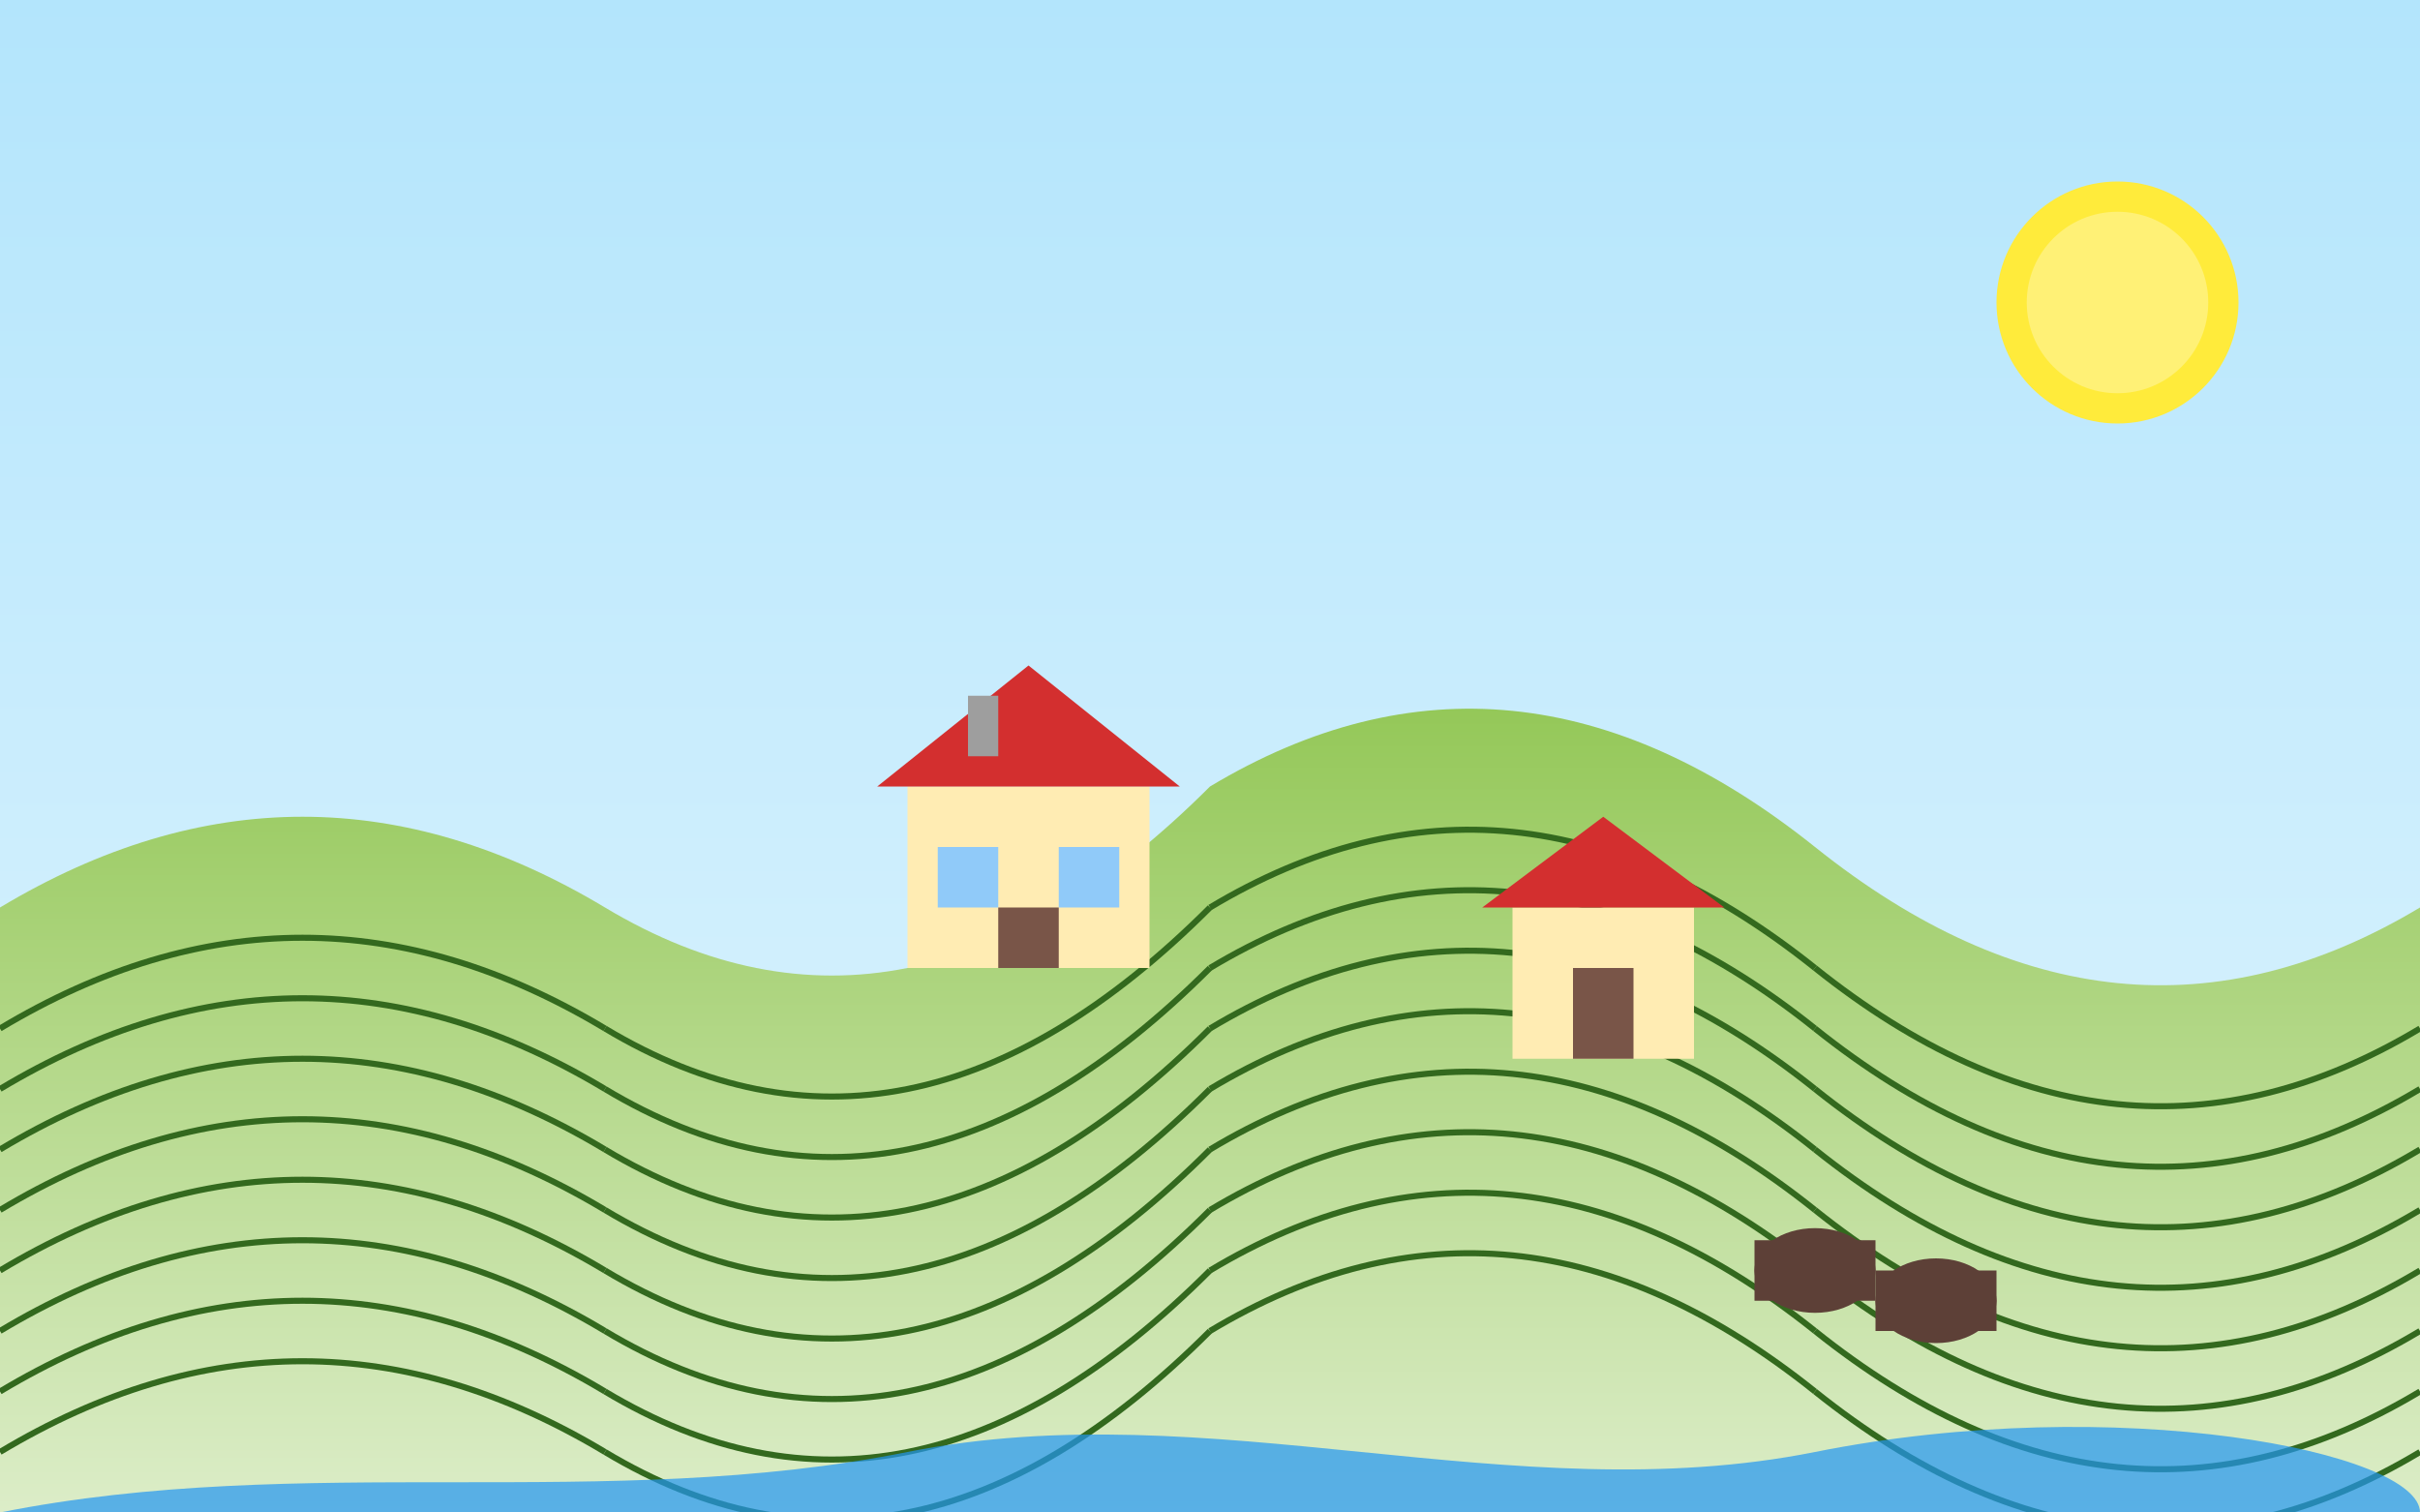 <svg width="400" height="250" xmlns="http://www.w3.org/2000/svg">
  <rect width="100%" height="100%" fill="#333333" stroke="none"/>
  <!-- Mosel Wine Region - Weinregion Mosel -->
  
  <!-- Sky background -->
  <linearGradient id="skyGradient" x1="0%" y1="0%" x2="0%" y2="100%">
    <stop offset="0%" stop-color="#B3E5FC" />
    <stop offset="100%" stop-color="#E1F5FE" />
  </linearGradient>
  <rect x="0" y="0" width="400" height="250" fill="url(#skyGradient)" />
  
  <!-- Hills with vineyards -->
  <linearGradient id="hillGradient" x1="0%" y1="0%" x2="0%" y2="100%">
    <stop offset="0%" stop-color="#8BC34A" />
    <stop offset="100%" stop-color="#DCEDC8" />
  </linearGradient>
  
  <path d="M0,250 L0,150 Q50,120 100,150 Q150,180 200,130 Q250,100 300,140 Q350,180 400,150 L400,250 Z" fill="url(#hillGradient)" />
  
  <!-- Vineyard rows -->
  <g stroke="#33691E" stroke-width="1">
    <path d="M0,170 Q50,140 100,170" fill="none" />
    <path d="M0,180 Q50,150 100,180" fill="none" />
    <path d="M0,190 Q50,160 100,190" fill="none" />
    <path d="M0,200 Q50,170 100,200" fill="none" />
    <path d="M0,210 Q50,180 100,210" fill="none" />
    <path d="M0,220 Q50,190 100,220" fill="none" />
    <path d="M0,230 Q50,200 100,230" fill="none" />
    <path d="M0,240 Q50,210 100,240" fill="none" />
    
    <path d="M100,170 Q150,200 200,150" fill="none" />
    <path d="M100,180 Q150,210 200,160" fill="none" />
    <path d="M100,190 Q150,220 200,170" fill="none" />
    <path d="M100,200 Q150,230 200,180" fill="none" />
    <path d="M100,210 Q150,240 200,190" fill="none" />
    <path d="M100,220 Q150,250 200,200" fill="none" />
    <path d="M100,230 Q150,260 200,210" fill="none" />
    <path d="M100,240 Q150,270 200,220" fill="none" />
    
    <path d="M200,150 Q250,120 300,160" fill="none" />
    <path d="M200,160 Q250,130 300,170" fill="none" />
    <path d="M200,170 Q250,140 300,180" fill="none" />
    <path d="M200,180 Q250,150 300,190" fill="none" />
    <path d="M200,190 Q250,160 300,200" fill="none" />
    <path d="M200,200 Q250,170 300,210" fill="none" />
    <path d="M200,210 Q250,180 300,220" fill="none" />
    <path d="M200,220 Q250,190 300,230" fill="none" />
    
    <path d="M300,160 Q350,200 400,170" fill="none" />
    <path d="M300,170 Q350,210 400,180" fill="none" />
    <path d="M300,180 Q350,220 400,190" fill="none" />
    <path d="M300,190 Q350,230 400,200" fill="none" />
    <path d="M300,200 Q350,240 400,210" fill="none" />
    <path d="M300,210 Q350,250 400,220" fill="none" />
    <path d="M300,220 Q350,260 400,230" fill="none" />
    <path d="M300,230 Q350,270 400,240" fill="none" />
  </g>
  
  <!-- River Mosel -->
  <path d="M0,250 C50,240 100,250 150,240 C200,230 250,250 300,240 C350,230 400,240 400,250 L400,250 L0,250 Z" fill="#2196F3" opacity="0.7" />
  
  <!-- Wine village with traditional buildings -->
  <g transform="translate(150, 130)">
    <!-- Main building -->
    <rect x="0" y="0" width="40" height="30" fill="#FFECB3" />
    <path d="M-5,0 L20,-20 L45,0 Z" fill="#D32F2F" />
    
    <!-- Windows -->
    <rect x="5" y="10" width="10" height="10" fill="#90CAF9" />
    <rect x="25" y="10" width="10" height="10" fill="#90CAF9" />
    
    <!-- Door -->
    <rect x="15" y="20" width="10" height="10" fill="#795548" />
    
    <!-- Chimney -->
    <rect x="10" y="-15" width="5" height="10" fill="#9E9E9E" />
  </g>
  
  <!-- Small winery building -->
  <g transform="translate(250, 150)">
    <rect x="0" y="0" width="30" height="25" fill="#FFECB3" />
    <path d="M-5,0 L15,-15 L35,0 Z" fill="#D32F2F" />
    <rect x="10" y="10" width="10" height="15" fill="#795548" />
  </g>
  
  <!-- Wine barrels -->
  <g transform="translate(300, 210)">
    <ellipse cx="0" cy="0" rx="10" ry="7" fill="#5D4037" />
    <ellipse cx="0" cy="0" rx="10" ry="2" fill="#8D6E63" />
    <rect x="-10" y="-5" width="20" height="10" fill="#5D4037" />
  </g>
  
  <g transform="translate(320, 215)">
    <ellipse cx="0" cy="0" rx="10" ry="7" fill="#5D4037" />
    <ellipse cx="0" cy="0" rx="10" ry="2" fill="#8D6E63" />
    <rect x="-10" y="-5" width="20" height="10" fill="#5D4037" />
  </g>
  
  <!-- Sun -->
  <circle cx="350" cy="50" r="20" fill="#FFEB3B" />
  <circle cx="350" cy="50" r="15" fill="#FFF176" />
</svg>